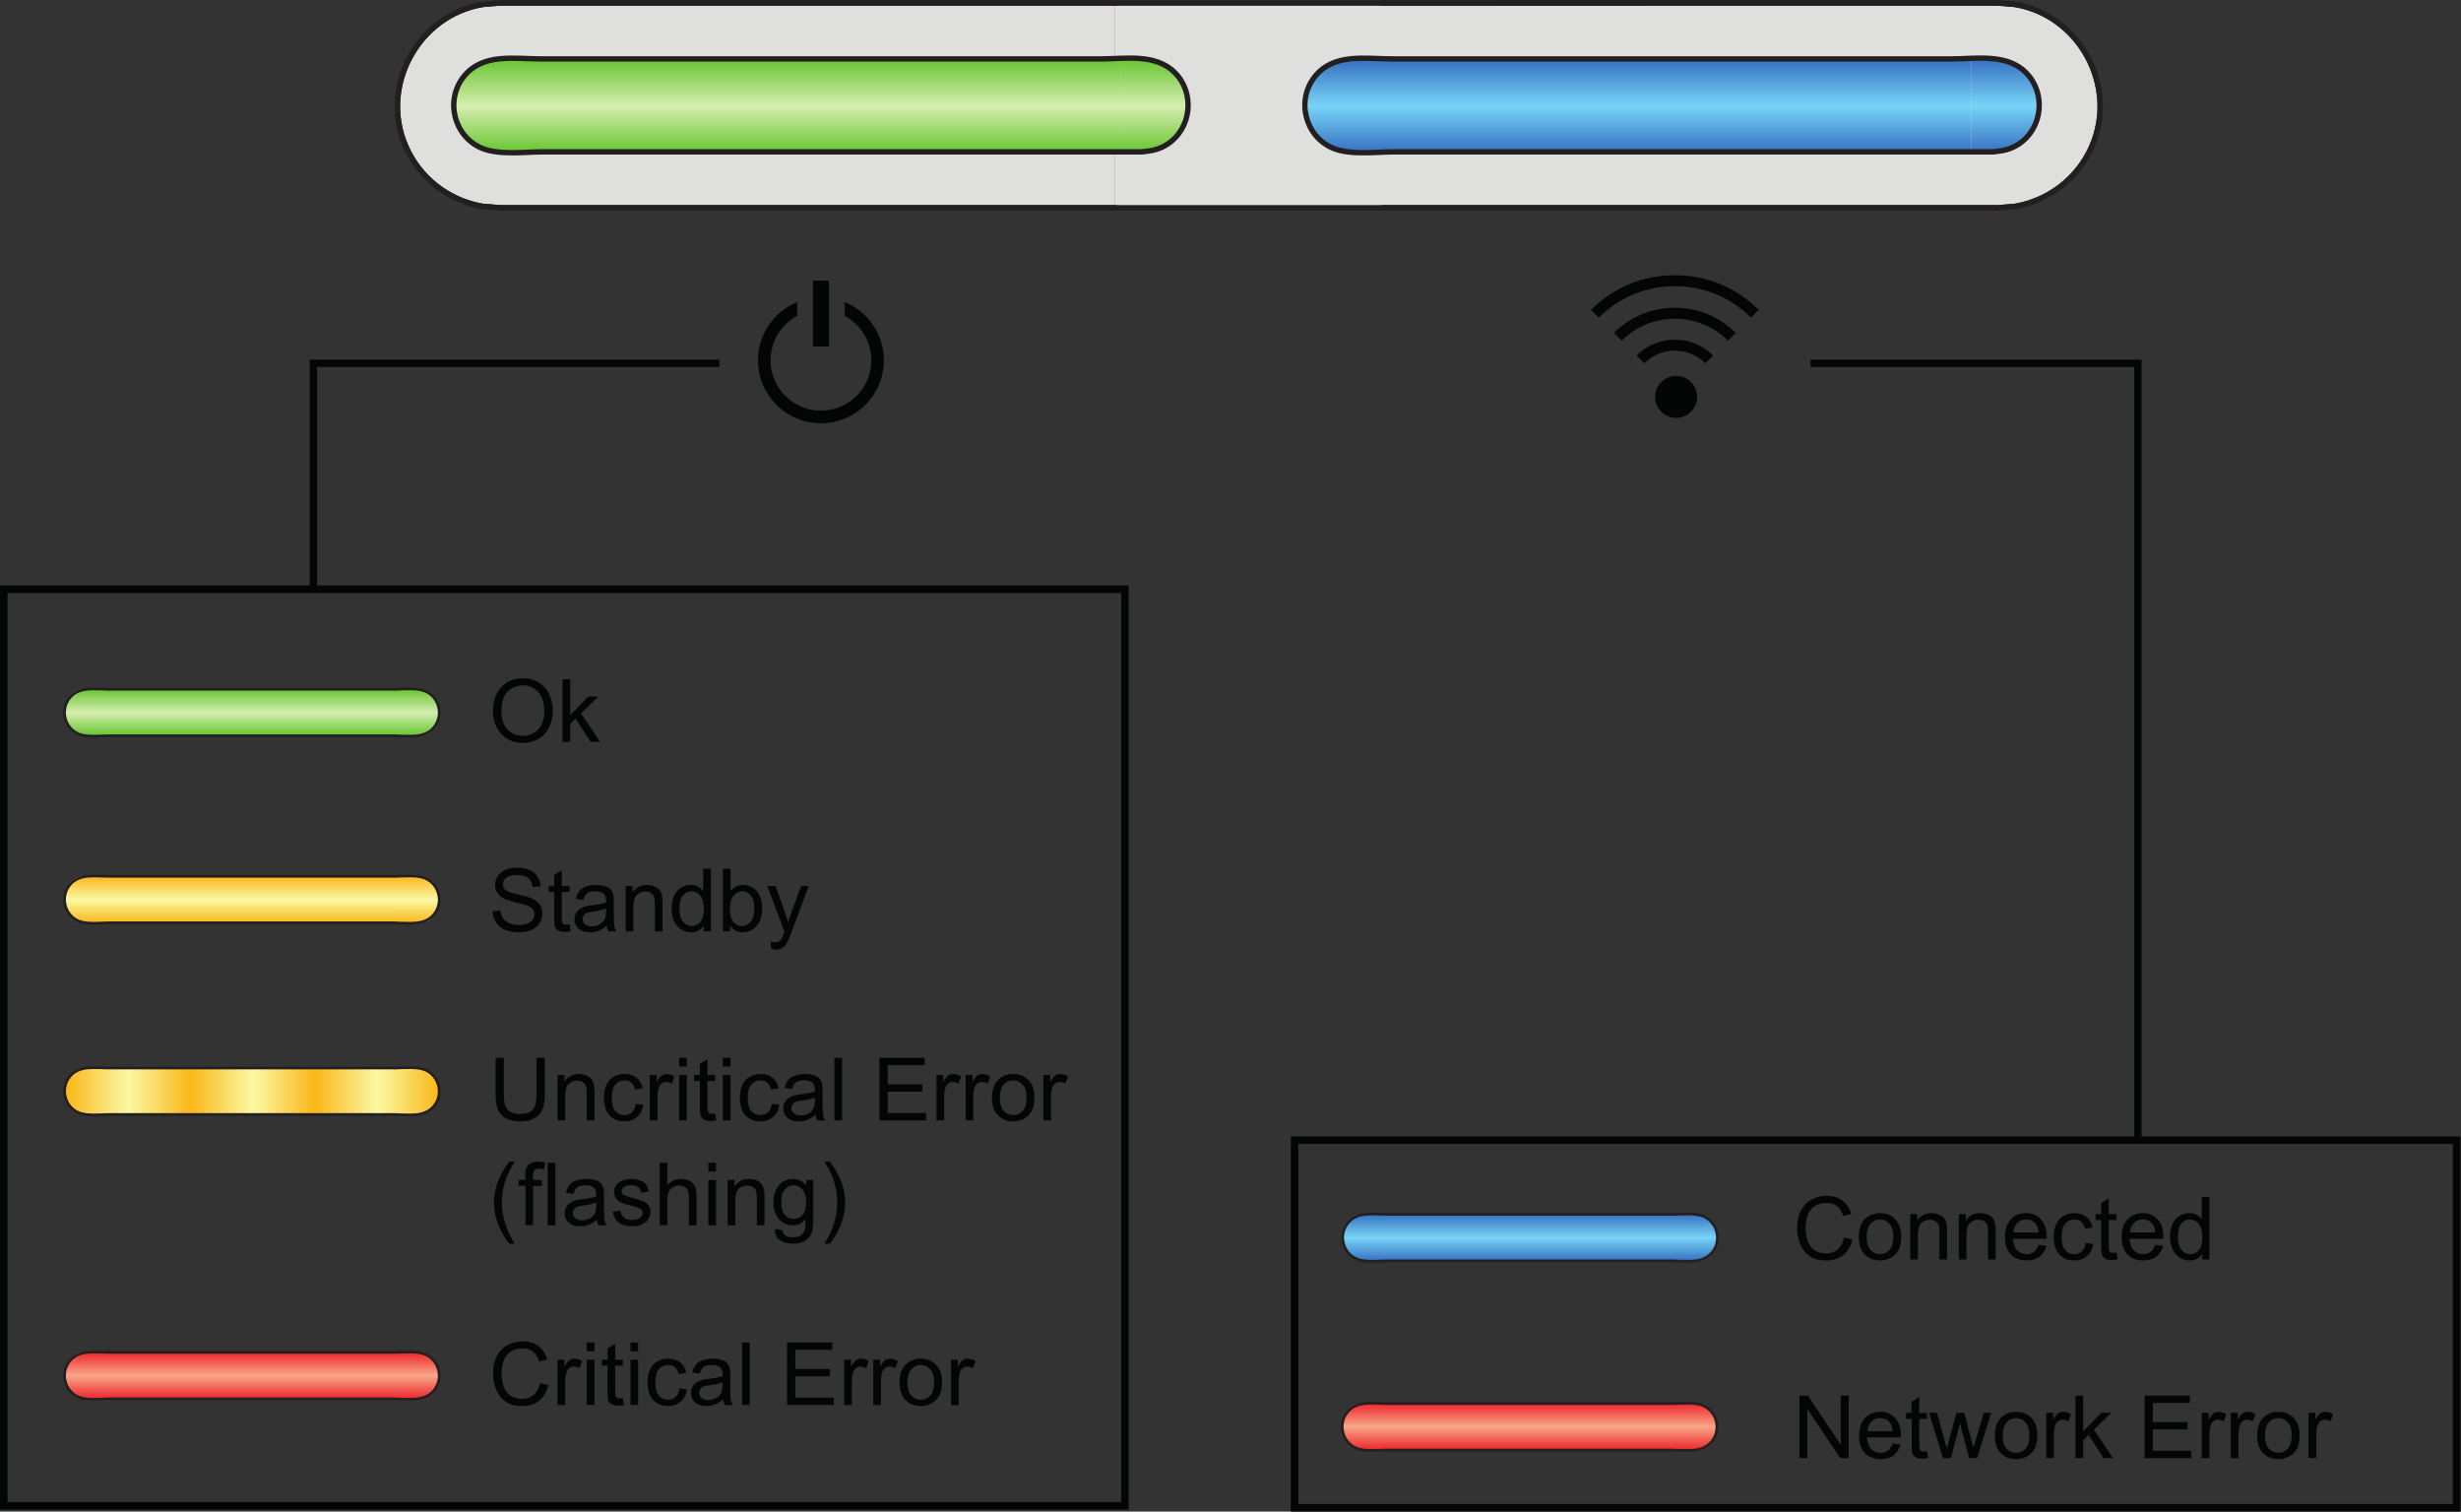<?xml version="1.0" encoding="UTF-8" standalone="no"?>
<!-- Created with Inkscape (http://www.inkscape.org/) -->

<svg
   version="1.1"
   id="svg2"
   width="250.547"
   height="153.893"
   viewBox="0 0 250.547 153.893"
   sodipodi:docname="secured..eps"
   xmlns:inkscape="http://www.inkscape.org/namespaces/inkscape"
   xmlns:sodipodi="http://sodipodi.sourceforge.net/DTD/sodipodi-0.dtd"
   xmlns="http://www.w3.org/2000/svg"
   xmlns:svg="http://www.w3.org/2000/svg">
  <rect x="0" y="0" width="250.547" height="153.893" fill="#333333" stroke="none"/>
  <defs
     id="defs6">
    <linearGradient
       x1="0"
       y1="0"
       x2="1"
       y2="0"
       gradientUnits="userSpaceOnUse"
       gradientTransform="matrix(285.207,0,0,-285.207,50.241,321.012)"
       spreadMethod="pad"
       id="linearGradient80">
      <stop
         style="stop-opacity:1;stop-color:#fab718"
         offset="0"
         id="stop66" />
      <stop
         style="stop-opacity:1;stop-color:#faf9a4"
         offset="0.167"
         id="stop68" />
      <stop
         style="stop-opacity:1;stop-color:#fab718"
         offset="0.334"
         id="stop70" />
      <stop
         style="stop-opacity:1;stop-color:#faf9a4"
         offset="0.501"
         id="stop72" />
      <stop
         style="stop-opacity:1;stop-color:#fab718"
         offset="0.668"
         id="stop74" />
      <stop
         style="stop-opacity:1;stop-color:#faf9a4"
         offset="0.835"
         id="stop76" />
      <stop
         style="stop-opacity:1;stop-color:#fab718"
         offset="1"
         id="stop78" />
    </linearGradient>
    <linearGradient
       x1="0"
       y1="0"
       x2="1"
       y2="0"
       gradientUnits="userSpaceOnUse"
       gradientTransform="matrix(0,-71.59,-71.59,0,602.199,1109.33)"
       spreadMethod="pad"
       id="linearGradient90">
      <stop
         style="stop-opacity:1;stop-color:#67c530"
         offset="0"
         id="stop84" />
      <stop
         style="stop-opacity:1;stop-color:#d5eeaf"
         offset="0.5"
         id="stop86" />
      <stop
         style="stop-opacity:1;stop-color:#67c530"
         offset="1"
         id="stop88" />
    </linearGradient>
    <linearGradient
       x1="0"
       y1="0"
       x2="1"
       y2="0"
       gradientUnits="userSpaceOnUse"
       gradientTransform="matrix(0,71.722,71.722,0,881.077,1037.74)"
       spreadMethod="pad"
       id="linearGradient100">
      <stop
         style="stop-opacity:1;stop-color:#67c530"
         offset="0"
         id="stop94" />
      <stop
         style="stop-opacity:1;stop-color:#d5eeaf"
         offset="0.5"
         id="stop96" />
      <stop
         style="stop-opacity:1;stop-color:#67c530"
         offset="1"
         id="stop98" />
    </linearGradient>
    <linearGradient
       x1="0"
       y1="0"
       x2="1"
       y2="0"
       gradientUnits="userSpaceOnUse"
       gradientTransform="matrix(0,-71.59,-71.59,0,1252.24,1109.33)"
       spreadMethod="pad"
       id="linearGradient112">
      <stop
         style="stop-opacity:1;stop-color:#3570c1"
         offset="0"
         id="stop106" />
      <stop
         style="stop-opacity:1;stop-color:#78d4f7"
         offset="0.5"
         id="stop108" />
      <stop
         style="stop-opacity:1;stop-color:#3570c1"
         offset="1"
         id="stop110" />
    </linearGradient>
    <linearGradient
       x1="0"
       y1="0"
       x2="1"
       y2="0"
       gradientUnits="userSpaceOnUse"
       gradientTransform="matrix(0,71.722,71.722,0,1531.12,1037.74)"
       spreadMethod="pad"
       id="linearGradient122">
      <stop
         style="stop-opacity:1;stop-color:#3570c1"
         offset="0"
         id="stop116" />
      <stop
         style="stop-opacity:1;stop-color:#78d4f7"
         offset="0.5"
         id="stop118" />
      <stop
         style="stop-opacity:1;stop-color:#3570c1"
         offset="1"
         id="stop120" />
    </linearGradient>
    <linearGradient
       x1="0"
       y1="0"
       x2="1"
       y2="0"
       gradientUnits="userSpaceOnUse"
       gradientTransform="matrix(0,-35.795,-35.795,0,176.41,628.193)"
       spreadMethod="pad"
       id="linearGradient134">
      <stop
         style="stop-opacity:1;stop-color:#67c530"
         offset="0"
         id="stop128" />
      <stop
         style="stop-opacity:1;stop-color:#d5eeaf"
         offset="0.5"
         id="stop130" />
      <stop
         style="stop-opacity:1;stop-color:#67c530"
         offset="1"
         id="stop132" />
    </linearGradient>
    <linearGradient
       x1="0"
       y1="0"
       x2="1"
       y2="0"
       gradientUnits="userSpaceOnUse"
       gradientTransform="matrix(0,35.795,35.795,0,318.474,592.398)"
       spreadMethod="pad"
       id="linearGradient146">
      <stop
         style="stop-opacity:1;stop-color:#67c530"
         offset="0"
         id="stop140" />
      <stop
         style="stop-opacity:1;stop-color:#d5eeaf"
         offset="0.5"
         id="stop142" />
      <stop
         style="stop-opacity:1;stop-color:#67c530"
         offset="1"
         id="stop144" />
    </linearGradient>
    <linearGradient
       x1="0"
       y1="0"
       x2="1"
       y2="0"
       gradientUnits="userSpaceOnUse"
       gradientTransform="matrix(0,-35.795,-35.795,0,176.41,485.312)"
       spreadMethod="pad"
       id="linearGradient158">
      <stop
         style="stop-opacity:1;stop-color:#fab718"
         offset="0"
         id="stop152" />
      <stop
         style="stop-opacity:1;stop-color:#faf9a4"
         offset="0.501"
         id="stop154" />
      <stop
         style="stop-opacity:1;stop-color:#fab718"
         offset="1"
         id="stop156" />
    </linearGradient>
    <linearGradient
       x1="0"
       y1="0"
       x2="1"
       y2="0"
       gradientUnits="userSpaceOnUse"
       gradientTransform="matrix(0,35.795,35.795,0,318.474,449.517)"
       spreadMethod="pad"
       id="linearGradient170">
      <stop
         style="stop-opacity:1;stop-color:#fab718"
         offset="0"
         id="stop164" />
      <stop
         style="stop-opacity:1;stop-color:#faf9a4"
         offset="0.501"
         id="stop166" />
      <stop
         style="stop-opacity:1;stop-color:#fab718"
         offset="1"
         id="stop168" />
    </linearGradient>
    <linearGradient
       x1="0"
       y1="0"
       x2="1"
       y2="0"
       gradientUnits="userSpaceOnUse"
       gradientTransform="matrix(0,-35.795,-35.795,0,176.41,121.73)"
       spreadMethod="pad"
       id="linearGradient186">
      <stop
         style="stop-opacity:1;stop-color:#ee252c"
         offset="0"
         id="stop180" />
      <stop
         style="stop-opacity:1;stop-color:#f8a687"
         offset="0.5"
         id="stop182" />
      <stop
         style="stop-opacity:1;stop-color:#ee252c"
         offset="1"
         id="stop184" />
    </linearGradient>
    <linearGradient
       x1="0"
       y1="0"
       x2="1"
       y2="0"
       gradientUnits="userSpaceOnUse"
       gradientTransform="matrix(0,35.795,35.795,0,318.474,85.93)"
       spreadMethod="pad"
       id="linearGradient198">
      <stop
         style="stop-opacity:1;stop-color:#ee252c"
         offset="0"
         id="stop192" />
      <stop
         style="stop-opacity:1;stop-color:#f8a687"
         offset="0.5"
         id="stop194" />
      <stop
         style="stop-opacity:1;stop-color:#ee252c"
         offset="1"
         id="stop196" />
    </linearGradient>
    <linearGradient
       x1="0"
       y1="0"
       x2="1"
       y2="0"
       gradientUnits="userSpaceOnUse"
       gradientTransform="matrix(0,-35.795,-35.795,0,1152.59,227.148)"
       spreadMethod="pad"
       id="linearGradient210">
      <stop
         style="stop-opacity:1;stop-color:#3570c1"
         offset="0"
         id="stop204" />
      <stop
         style="stop-opacity:1;stop-color:#78d4f7"
         offset="0.5"
         id="stop206" />
      <stop
         style="stop-opacity:1;stop-color:#3570c1"
         offset="1"
         id="stop208" />
    </linearGradient>
    <linearGradient
       x1="0"
       y1="0"
       x2="1"
       y2="0"
       gradientUnits="userSpaceOnUse"
       gradientTransform="matrix(0,35.795,35.795,0,1294.66,191.353)"
       spreadMethod="pad"
       id="linearGradient222">
      <stop
         style="stop-opacity:1;stop-color:#3570c1"
         offset="0"
         id="stop216" />
      <stop
         style="stop-opacity:1;stop-color:#78d4f7"
         offset="0.5"
         id="stop218" />
      <stop
         style="stop-opacity:1;stop-color:#3570c1"
         offset="1"
         id="stop220" />
    </linearGradient>
    <linearGradient
       x1="0"
       y1="0"
       x2="1"
       y2="0"
       gradientUnits="userSpaceOnUse"
       gradientTransform="matrix(0,-35.795,-35.795,0,1152.22,82.65)"
       spreadMethod="pad"
       id="linearGradient234">
      <stop
         style="stop-opacity:1;stop-color:#ee252c"
         offset="0"
         id="stop228" />
      <stop
         style="stop-opacity:1;stop-color:#f8a687"
         offset="0.5"
         id="stop230" />
      <stop
         style="stop-opacity:1;stop-color:#ee252c"
         offset="1"
         id="stop232" />
    </linearGradient>
    <linearGradient
       x1="0"
       y1="0"
       x2="1"
       y2="0"
       gradientUnits="userSpaceOnUse"
       gradientTransform="matrix(0,35.795,35.795,0,1294.29,46.86)"
       spreadMethod="pad"
       id="linearGradient246">
      <stop
         style="stop-opacity:1;stop-color:#ee252c"
         offset="0"
         id="stop240" />
      <stop
         style="stop-opacity:1;stop-color:#f8a687"
         offset="0.5"
         id="stop242" />
      <stop
         style="stop-opacity:1;stop-color:#ee252c"
         offset="1"
         id="stop244" />
    </linearGradient>
  </defs>
  <sodipodi:namedview
     id="namedview4"
     pagecolor="#505050"
     bordercolor="#eeeeee"
     borderopacity="1"
     inkscape:showpageshadow="0"
     inkscape:pageopacity="0"
     inkscape:pagecheckerboard="0"
     inkscape:deskcolor="#505050" />
  <g
     id="g8"
     inkscape:groupmode="layer"
     inkscape:label="ink_ext_XXXXXX"
     transform="matrix(1.333,0,0,-1.333,0,153.893)">
    <g
       id="g10"
       transform="scale(0.1)">
      <g
         id="g12"
         transform="scale(10)">
        <g
           aria-label="Ok
Standby
Uncritical Error 
(flashing)
Critical Error"
           transform="matrix(1,0,0,-1,37.325,58.785)"
           id="text24"
           style="font-size:6.677px;font-family:Arial;-inkscape-font-specification:ArialMT;fill:#040606">
          <path
             d="m 0.323,-2.328 q 0,-1.19 0.639,-1.862 0.639,-0.675 1.65,-0.675 0.662,0 1.193,0.316 0.531,0.316 0.809,0.884 0.28,0.564 0.28,1.281 0,0.727 -0.293,1.301 -0.293,0.574 -0.831,0.871 -0.538,0.293 -1.161,0.293 -0.675,0 -1.206,-0.326 Q 0.871,-0.571 0.597,-1.135 0.323,-1.699 0.323,-2.328 Z m 0.652,0.01 q 0,0.864 0.463,1.363 0.466,0.496 1.167,0.496 0.714,0 1.174,-0.502 0.463,-0.502 0.463,-1.425 0,-0.584 -0.199,-1.017 -0.196,-0.437 -0.577,-0.675 -0.378,-0.241 -0.851,-0.241 -0.672,0 -1.157,0.463 -0.483,0.46 -0.483,1.539 z"
             id="path252" />
          <path
             d="m 5.637,0 v -4.78 h 0.587 v 2.726 L 7.613,-3.463 H 8.373 L 7.049,-2.178 8.506,0 H 7.783 L 6.638,-1.77 6.224,-1.373 V 0 Z"
             id="path254" />
          <path
             d="m 0.299,12.932 0.597,-0.052 q 0.042,0.359 0.196,0.59 0.157,0.228 0.483,0.372 0.326,0.14 0.734,0.14 0.362,0 0.639,-0.108 0.277,-0.108 0.411,-0.293 0.137,-0.189 0.137,-0.411 0,-0.225 -0.13,-0.391 Q 3.234,12.609 2.934,12.495 2.741,12.42 2.083,12.263 1.424,12.103 1.16,11.963 0.818,11.784 0.648,11.52 0.482,11.252 0.482,10.923 q 0,-0.362 0.205,-0.675 Q 0.893,9.932 1.287,9.769 1.682,9.606 2.164,9.606 q 0.531,0 0.936,0.173 0.408,0.17 0.626,0.502 0.218,0.333 0.235,0.753 l -0.606,0.046 q -0.049,-0.453 -0.333,-0.685 -0.28,-0.231 -0.831,-0.231 -0.574,0 -0.838,0.212 -0.261,0.209 -0.261,0.505 0,0.258 0.186,0.424 0.183,0.166 0.952,0.342 0.773,0.173 1.06,0.303 0.417,0.192 0.616,0.489 0.199,0.293 0.199,0.678 0,0.381 -0.218,0.721 -0.218,0.336 -0.629,0.525 -0.408,0.186 -0.919,0.186 -0.649,0 -1.089,-0.189 Q 0.811,14.17 0.56,13.792 0.312,13.411 0.299,12.932 Z"
             id="path256" />
          <path
             d="m 6.175,13.942 0.085,0.518 q -0.248,0.052 -0.443,0.052 -0.32,0 -0.496,-0.101 Q 5.144,14.311 5.073,14.148 5.001,13.981 5.001,13.453 V 11.461 H 4.57 V 11.005 H 5.001 V 10.147 L 5.584,9.795 v 1.21 h 0.59 v 0.456 H 5.584 v 2.025 q 0,0.251 0.029,0.323 0.033,0.072 0.101,0.114 0.072,0.042 0.202,0.042 0.098,0 0.258,-0.023 z"
             id="path258" />
          <path
             d="m 9.008,14.04 q -0.326,0.277 -0.629,0.391 -0.3,0.114 -0.646,0.114 -0.571,0 -0.877,-0.277 -0.306,-0.28 -0.306,-0.714 0,-0.254 0.114,-0.463 0.117,-0.212 0.303,-0.339 0.189,-0.127 0.424,-0.192 0.173,-0.046 0.522,-0.088 0.711,-0.085 1.047,-0.202 0.003,-0.121 0.003,-0.153 0,-0.359 -0.166,-0.505 -0.225,-0.199 -0.668,-0.199 -0.414,0 -0.613,0.147 -0.196,0.143 -0.29,0.512 l -0.574,-0.078 q 0.078,-0.368 0.258,-0.593 0.179,-0.228 0.518,-0.349 0.339,-0.124 0.786,-0.124 0.443,0 0.721,0.104 0.277,0.104 0.408,0.264 0.13,0.157 0.183,0.398 0.029,0.15 0.029,0.541 v 0.783 q 0,0.818 0.036,1.037 0.039,0.215 0.15,0.414 H 9.125 Q 9.034,14.285 9.008,14.04 Z m -0.049,-1.311 q -0.32,0.13 -0.959,0.222 -0.362,0.052 -0.512,0.117 -0.15,0.065 -0.231,0.192 -0.082,0.124 -0.082,0.277 0,0.235 0.176,0.391 0.179,0.157 0.522,0.157 0.339,0 0.603,-0.147 0.264,-0.15 0.388,-0.408 0.095,-0.199 0.095,-0.587 z"
             id="path260" />
          <path
             d="m 10.462,14.467 v -3.463 h 0.528 v 0.492 q 0.381,-0.571 1.102,-0.571 0.313,0 0.574,0.114 0.264,0.111 0.395,0.293 0.13,0.183 0.183,0.434 0.033,0.163 0.033,0.571 V 14.467 h -0.587 v -2.106 q 0,-0.359 -0.068,-0.535 -0.068,-0.179 -0.245,-0.284 -0.173,-0.108 -0.408,-0.108 -0.375,0 -0.649,0.238 -0.271,0.238 -0.271,0.903 V 14.467 Z"
             id="path262" />
          <path
             d="m 16.422,14.467 v -0.437 q -0.329,0.515 -0.968,0.515 -0.414,0 -0.763,-0.228 -0.346,-0.228 -0.538,-0.636 -0.189,-0.411 -0.189,-0.942 0,-0.518 0.173,-0.939 0.173,-0.424 0.518,-0.649 0.346,-0.225 0.773,-0.225 0.313,0 0.558,0.134 0.245,0.13 0.398,0.342 V 9.687 h 0.584 V 14.467 Z m -1.855,-1.728 q 0,0.665 0.28,0.994 0.28,0.329 0.662,0.329 0.385,0 0.652,-0.313 0.271,-0.316 0.271,-0.962 0,-0.711 -0.274,-1.043 -0.274,-0.333 -0.675,-0.333 -0.391,0 -0.655,0.32 -0.261,0.32 -0.261,1.007 z"
             id="path264" />
          <path
             d="m 18.431,14.467 h -0.544 V 9.687 h 0.587 v 1.705 q 0.372,-0.466 0.949,-0.466 0.32,0 0.603,0.13 0.287,0.127 0.47,0.362 0.186,0.231 0.29,0.561 0.104,0.329 0.104,0.704 0,0.89 -0.44,1.376 -0.44,0.486 -1.056,0.486 -0.613,0 -0.962,-0.512 z m -0.006,-1.757 q 0,0.623 0.17,0.9 0.277,0.453 0.75,0.453 0.385,0 0.665,-0.333 0.28,-0.336 0.28,-0.998 0,-0.678 -0.271,-1.001 -0.267,-0.323 -0.649,-0.323 -0.385,0 -0.665,0.336 -0.28,0.333 -0.28,0.965 z"
             id="path266" />
          <path
             d="m 21.578,15.801 -0.065,-0.551 q 0.192,0.052 0.336,0.052 0.196,0 0.313,-0.065 0.117,-0.065 0.192,-0.183 0.055,-0.088 0.179,-0.437 0.016,-0.049 0.052,-0.143 l -1.314,-3.469 h 0.633 l 0.721,2.005 q 0.14,0.381 0.251,0.802 0.101,-0.404 0.241,-0.789 l 0.74,-2.018 h 0.587 l -1.317,3.521 q -0.212,0.571 -0.329,0.786 -0.157,0.29 -0.359,0.424 -0.202,0.137 -0.483,0.137 -0.17,0 -0.378,-0.072 z"
             id="path268" />
          <path
             d="m 3.651,24.127 h 0.633 v 2.762 q 0,0.721 -0.163,1.144 -0.163,0.424 -0.59,0.691 -0.424,0.264 -1.115,0.264 -0.672,0 -1.099,-0.231 Q 0.889,28.525 0.707,28.088 0.524,27.648 0.524,26.888 V 24.127 H 1.157 v 2.758 q 0,0.623 0.114,0.919 0.117,0.293 0.398,0.453 0.284,0.16 0.691,0.16 0.698,0 0.994,-0.316 0.297,-0.316 0.297,-1.216 z"
             id="path270" />
          <path
             d="m 5.261,28.907 v -3.463 h 0.528 v 0.492 q 0.381,-0.571 1.102,-0.571 0.313,0 0.574,0.114 0.264,0.111 0.395,0.293 0.13,0.183 0.183,0.434 0.033,0.163 0.033,0.571 V 28.907 H 7.487 v -2.106 q 0,-0.359 -0.068,-0.535 -0.068,-0.179 -0.245,-0.284 -0.173,-0.108 -0.408,-0.108 -0.375,0 -0.649,0.238 -0.271,0.238 -0.271,0.903 V 28.907 Z"
             id="path272" />
          <path
             d="m 11.233,27.638 0.577,0.075 q -0.095,0.597 -0.486,0.936 -0.388,0.336 -0.955,0.336 -0.711,0 -1.144,-0.463 -0.43,-0.466 -0.43,-1.334 0,-0.561 0.186,-0.981 0.186,-0.421 0.564,-0.629 0.381,-0.212 0.828,-0.212 0.564,0 0.923,0.287 0.359,0.284 0.46,0.809 l -0.571,0.088 q -0.082,-0.349 -0.29,-0.525 -0.205,-0.176 -0.499,-0.176 -0.443,0 -0.721,0.32 -0.277,0.316 -0.277,1.004 0,0.698 0.267,1.014 0.267,0.316 0.698,0.316 0.346,0 0.577,-0.212 0.231,-0.212 0.293,-0.652 z"
             id="path274" />
          <path
             d="m 12.305,28.907 v -3.463 h 0.528 v 0.525 q 0.202,-0.368 0.372,-0.486 0.173,-0.117 0.378,-0.117 0.297,0 0.603,0.189 l -0.202,0.544 q -0.215,-0.127 -0.43,-0.127 -0.192,0 -0.346,0.117 -0.153,0.114 -0.218,0.32 -0.098,0.313 -0.098,0.685 V 28.907 Z"
             id="path276" />
          <path
             d="m 14.539,24.802 v -0.675 h 0.587 v 0.675 z m 0,4.105 v -3.463 h 0.587 V 28.907 Z"
             id="path278" />
          <path
             d="m 17.299,28.382 0.085,0.518 q -0.248,0.052 -0.443,0.052 -0.32,0 -0.496,-0.101 -0.176,-0.101 -0.248,-0.264 -0.072,-0.166 -0.072,-0.694 V 25.901 H 15.695 v -0.456 h 0.43 v -0.858 l 0.584,-0.352 v 1.21 h 0.59 v 0.456 h -0.59 v 2.025 q 0,0.251 0.029,0.323 0.033,0.072 0.101,0.114 0.072,0.042 0.202,0.042 0.098,0 0.258,-0.023 z"
             id="path280" />
          <path
             d="m 17.88,24.802 v -0.675 h 0.587 v 0.675 z m 0,4.105 v -3.463 h 0.587 V 28.907 Z"
             id="path282" />
          <path
             d="m 21.618,27.638 0.577,0.075 q -0.095,0.597 -0.486,0.936 -0.388,0.336 -0.955,0.336 -0.711,0 -1.144,-0.463 -0.43,-0.466 -0.43,-1.334 0,-0.561 0.186,-0.981 0.186,-0.421 0.564,-0.629 0.381,-0.212 0.828,-0.212 0.564,0 0.923,0.287 0.359,0.284 0.46,0.809 l -0.571,0.088 q -0.082,-0.349 -0.29,-0.525 -0.205,-0.176 -0.499,-0.176 -0.443,0 -0.721,0.32 -0.277,0.316 -0.277,1.004 0,0.698 0.267,1.014 0.267,0.316 0.698,0.316 0.346,0 0.577,-0.212 0.231,-0.212 0.293,-0.652 z"
             id="path284" />
          <path
             d="m 24.957,28.48 q -0.326,0.277 -0.629,0.391 -0.3,0.114 -0.646,0.114 -0.571,0 -0.877,-0.277 -0.306,-0.28 -0.306,-0.714 0,-0.254 0.114,-0.463 0.117,-0.212 0.303,-0.339 0.189,-0.127 0.424,-0.192 0.173,-0.046 0.522,-0.088 0.711,-0.085 1.047,-0.202 0.003,-0.121 0.003,-0.153 0,-0.359 -0.166,-0.505 -0.225,-0.199 -0.668,-0.199 -0.414,0 -0.613,0.147 -0.196,0.143 -0.29,0.512 l -0.574,-0.078 q 0.078,-0.368 0.258,-0.593 0.179,-0.228 0.518,-0.349 0.339,-0.124 0.786,-0.124 0.443,0 0.721,0.104 0.277,0.104 0.408,0.264 0.13,0.157 0.183,0.398 0.029,0.15 0.029,0.541 v 0.783 q 0,0.818 0.036,1.037 0.039,0.215 0.15,0.414 h -0.613 q -0.091,-0.183 -0.117,-0.427 z m -0.049,-1.311 q -0.32,0.13 -0.959,0.222 -0.362,0.052 -0.512,0.117 -0.15,0.065 -0.231,0.192 -0.082,0.124 -0.082,0.277 0,0.235 0.176,0.391 0.179,0.157 0.522,0.157 0.339,0 0.603,-0.147 0.264,-0.15 0.388,-0.408 0.095,-0.199 0.095,-0.587 z"
             id="path286" />
          <path
             d="m 26.397,28.907 v -4.78 h 0.587 V 28.907 Z"
             id="path288" />
          <path
             d="m 29.839,28.907 v -4.78 h 3.456 v 0.564 h -2.824 v 1.464 h 2.644 v 0.561 h -2.644 v 1.627 h 2.934 V 28.907 Z"
             id="path290" />
          <path
             d="m 34.198,28.907 v -3.463 h 0.528 v 0.525 q 0.202,-0.368 0.372,-0.486 0.173,-0.117 0.378,-0.117 0.297,0 0.603,0.189 l -0.202,0.544 q -0.215,-0.127 -0.43,-0.127 -0.192,0 -0.346,0.117 -0.153,0.114 -0.218,0.32 -0.098,0.313 -0.098,0.685 V 28.907 Z"
             id="path292" />
          <path
             d="m 36.422,28.907 v -3.463 h 0.528 v 0.525 q 0.202,-0.368 0.372,-0.486 0.173,-0.117 0.378,-0.117 0.297,0 0.603,0.189 l -0.202,0.544 q -0.215,-0.127 -0.43,-0.127 -0.192,0 -0.346,0.117 -0.153,0.114 -0.218,0.32 -0.098,0.313 -0.098,0.685 V 28.907 Z"
             id="path294" />
          <path
             d="m 38.434,27.175 q 0,-0.962 0.535,-1.425 0.447,-0.385 1.089,-0.385 0.714,0 1.167,0.47 0.453,0.466 0.453,1.291 0,0.668 -0.202,1.053 -0.199,0.381 -0.584,0.593 -0.381,0.212 -0.835,0.212 -0.727,0 -1.177,-0.466 -0.447,-0.466 -0.447,-1.343 z m 0.603,0 q 0,0.665 0.29,0.998 0.29,0.329 0.73,0.329 0.437,0 0.727,-0.333 0.29,-0.333 0.29,-1.014 0,-0.642 -0.293,-0.972 -0.29,-0.333 -0.724,-0.333 -0.44,0 -0.73,0.329 -0.29,0.329 -0.29,0.994 z"
             id="path296" />
          <path
             d="m 42.358,28.907 v -3.463 h 0.528 v 0.525 q 0.202,-0.368 0.372,-0.486 0.173,-0.117 0.378,-0.117 0.297,0 0.603,0.189 l -0.202,0.544 q -0.215,-0.127 -0.43,-0.127 -0.192,0 -0.346,0.117 -0.153,0.114 -0.218,0.32 -0.098,0.313 -0.098,0.685 V 28.907 Z"
             id="path298" />
          <path
             d="M 1.561,38.325 Q 1.075,37.712 0.739,36.891 0.404,36.069 0.404,35.189 q 0,-0.776 0.251,-1.487 0.293,-0.825 0.906,-1.643 h 0.421 q -0.395,0.678 -0.522,0.968 -0.199,0.45 -0.313,0.939 -0.14,0.61 -0.14,1.226 0,1.568 0.975,3.133 z"
             id="path300" />
          <path
             d="M 2.803,36.92 V 33.914 H 2.285 v -0.456 h 0.518 v -0.368 q 0,-0.349 0.062,-0.518 0.085,-0.228 0.297,-0.368 0.215,-0.143 0.6,-0.143 0.248,0 0.548,0.059 l -0.088,0.512 q -0.183,-0.033 -0.346,-0.033 -0.267,0 -0.378,0.114 -0.111,0.114 -0.111,0.427 v 0.32 h 0.675 v 0.456 h -0.675 v 3.006 z"
             id="path302" />
          <path
             d="m 4.505,36.92 v -4.78 h 0.587 v 4.78 z"
             id="path304" />
          <path
             d="m 8.261,36.493 q -0.326,0.277 -0.629,0.391 -0.3,0.114 -0.646,0.114 -0.571,0 -0.877,-0.277 -0.306,-0.28 -0.306,-0.714 0,-0.254 0.114,-0.463 0.117,-0.212 0.303,-0.339 0.189,-0.127 0.424,-0.192 0.173,-0.046 0.522,-0.088 0.711,-0.085 1.047,-0.202 0.003,-0.121 0.003,-0.153 0,-0.359 -0.166,-0.505 -0.225,-0.199 -0.668,-0.199 -0.414,0 -0.613,0.147 -0.196,0.143 -0.29,0.512 L 5.904,34.445 q 0.078,-0.368 0.258,-0.593 0.179,-0.228 0.518,-0.349 0.339,-0.124 0.786,-0.124 0.443,0 0.721,0.104 0.277,0.104 0.408,0.264 0.13,0.157 0.183,0.398 0.029,0.15 0.029,0.541 v 0.783 q 0,0.818 0.036,1.037 0.039,0.215 0.15,0.414 h -0.613 Q 8.287,36.737 8.261,36.493 Z m -0.049,-1.311 q -0.32,0.13 -0.959,0.222 -0.362,0.052 -0.512,0.117 -0.15,0.065 -0.231,0.192 -0.082,0.124 -0.082,0.277 0,0.235 0.176,0.391 0.179,0.157 0.522,0.157 0.339,0 0.603,-0.147 0.264,-0.15 0.388,-0.408 0.095,-0.199 0.095,-0.587 z"
             id="path306" />
          <path
             d="m 9.48,35.886 0.58,-0.091 q 0.049,0.349 0.271,0.535 0.225,0.186 0.626,0.186 0.404,0 0.6,-0.163 0.196,-0.166 0.196,-0.388 0,-0.199 -0.173,-0.313 -0.121,-0.078 -0.6,-0.199 Q 10.335,35.29 10.084,35.172 9.836,35.052 9.705,34.843 9.578,34.631 9.578,34.377 q 0,-0.231 0.104,-0.427 0.108,-0.199 0.29,-0.329 0.137,-0.101 0.372,-0.17 0.238,-0.072 0.509,-0.072 0.408,0 0.714,0.117 0.31,0.117 0.456,0.32 0.147,0.199 0.202,0.535 l -0.574,0.078 q -0.039,-0.267 -0.228,-0.417 -0.186,-0.15 -0.528,-0.15 -0.404,0 -0.577,0.134 -0.173,0.134 -0.173,0.313 0,0.114 0.072,0.205 0.072,0.095 0.225,0.157 0.088,0.033 0.518,0.15 0.623,0.166 0.867,0.274 0.248,0.104 0.388,0.306 0.14,0.202 0.14,0.502 0,0.293 -0.173,0.554 -0.17,0.258 -0.492,0.401 -0.323,0.14 -0.73,0.14 -0.675,0 -1.03,-0.28 -0.352,-0.28 -0.45,-0.831 z"
             id="path308" />
          <path
             d="m 13.054,36.92 v -4.78 h 0.587 v 1.715 q 0.411,-0.476 1.037,-0.476 0.385,0 0.668,0.153 0.284,0.15 0.404,0.417 0.124,0.267 0.124,0.776 v 2.194 h -0.587 v -2.194 q 0,-0.44 -0.192,-0.639 -0.189,-0.202 -0.538,-0.202 -0.261,0 -0.492,0.137 -0.228,0.134 -0.326,0.365 -0.098,0.231 -0.098,0.639 v 1.894 z"
             id="path310" />
          <path
             d="m 16.771,32.815 v -0.675 h 0.587 v 0.675 z m 0,4.105 v -3.463 h 0.587 v 3.463 z"
             id="path312" />
          <path
             d="m 18.251,36.92 v -3.463 h 0.528 v 0.492 q 0.381,-0.571 1.102,-0.571 0.313,0 0.574,0.114 0.264,0.111 0.395,0.293 0.13,0.183 0.183,0.434 0.033,0.163 0.033,0.571 v 2.129 H 20.478 V 34.814 q 0,-0.359 -0.068,-0.535 -0.068,-0.179 -0.245,-0.284 -0.173,-0.108 -0.408,-0.108 -0.375,0 -0.649,0.238 -0.271,0.238 -0.271,0.903 v 1.891 z"
             id="path314" />
          <path
             d="m 21.857,37.207 0.571,0.085 q 0.036,0.264 0.199,0.385 0.218,0.163 0.597,0.163 0.408,0 0.629,-0.163 0.222,-0.163 0.3,-0.456 0.046,-0.179 0.042,-0.753 -0.385,0.453 -0.959,0.453 -0.714,0 -1.105,-0.515 -0.391,-0.515 -0.391,-1.236 0,-0.496 0.179,-0.913 0.179,-0.421 0.518,-0.649 0.342,-0.228 0.802,-0.228 0.613,0 1.011,0.496 v -0.417 h 0.541 v 2.993 q 0,0.809 -0.166,1.144 -0.163,0.339 -0.522,0.535 -0.355,0.196 -0.877,0.196 -0.619,0 -1.001,-0.28 -0.381,-0.277 -0.368,-0.838 z m 0.486,-2.08 q 0,0.681 0.271,0.994 0.271,0.313 0.678,0.313 0.404,0 0.678,-0.31 0.274,-0.313 0.274,-0.978 0,-0.636 -0.284,-0.959 -0.28,-0.323 -0.678,-0.323 -0.391,0 -0.665,0.32 -0.274,0.316 -0.274,0.942 z"
             id="path316" />
          <path
             d="M 26.064,38.325 H 25.643 q 0.975,-1.565 0.975,-3.133 0,-0.613 -0.14,-1.216 -0.111,-0.489 -0.31,-0.939 -0.127,-0.293 -0.525,-0.978 h 0.421 q 0.613,0.818 0.906,1.643 0.251,0.711 0.251,1.487 0,0.88 -0.339,1.702 -0.336,0.822 -0.818,1.435 z"
             id="path318" />
          <path
             d="m 3.925,48.969 0.633,0.16 q -0.199,0.779 -0.717,1.19 -0.515,0.408 -1.262,0.408 -0.773,0 -1.259,-0.313 -0.483,-0.316 -0.737,-0.913 -0.251,-0.597 -0.251,-1.281 0,-0.747 0.284,-1.301 0.287,-0.558 0.812,-0.844 0.528,-0.29 1.161,-0.29 0.717,0 1.206,0.365 0.489,0.365 0.681,1.027 L 3.853,47.323 Q 3.687,46.801 3.371,46.563 3.054,46.325 2.575,46.325 q -0.551,0 -0.923,0.264 -0.368,0.264 -0.518,0.711 -0.15,0.443 -0.15,0.916 0,0.61 0.176,1.066 0.179,0.453 0.554,0.678 0.375,0.225 0.812,0.225 0.531,0 0.9,-0.306 0.368,-0.306 0.499,-0.91 z"
             id="path320" />
          <path
             d="m 5.254,50.645 v -3.463 h 0.528 v 0.525 q 0.202,-0.368 0.372,-0.486 0.173,-0.117 0.378,-0.117 0.297,0 0.603,0.189 l -0.202,0.544 q -0.215,-0.127 -0.43,-0.127 -0.192,0 -0.346,0.117 -0.153,0.114 -0.218,0.32 -0.098,0.313 -0.098,0.685 v 1.813 z"
             id="path322" />
          <path
             d="M 7.487,46.54 V 45.865 h 0.587 v 0.675 z m 0,4.105 v -3.463 h 0.587 v 3.463 z"
             id="path324" />
          <path
             d="m 10.248,50.12 0.085,0.518 q -0.248,0.052 -0.443,0.052 -0.32,0 -0.496,-0.101 -0.176,-0.101 -0.248,-0.264 -0.072,-0.166 -0.072,-0.694 V 47.639 H 8.644 v -0.456 h 0.43 v -0.858 l 0.584,-0.352 v 1.21 H 10.248 V 47.639 H 9.658 v 2.025 q 0,0.251 0.029,0.323 0.033,0.072 0.101,0.114 0.072,0.042 0.202,0.042 0.098,0 0.258,-0.023 z"
             id="path326" />
          <path
             d="M 10.827,46.54 V 45.865 h 0.587 v 0.675 z m 0,4.105 v -3.463 h 0.587 v 3.463 z"
             id="path328" />
          <path
             d="m 14.566,49.377 0.577,0.075 q -0.095,0.597 -0.486,0.936 -0.388,0.336 -0.955,0.336 -0.711,0 -1.144,-0.463 -0.43,-0.466 -0.43,-1.334 0,-0.561 0.186,-0.981 0.186,-0.421 0.564,-0.629 0.381,-0.212 0.828,-0.212 0.564,0 0.923,0.287 0.359,0.284 0.46,0.809 l -0.571,0.088 q -0.082,-0.349 -0.29,-0.525 -0.205,-0.176 -0.499,-0.176 -0.443,0 -0.721,0.32 -0.277,0.316 -0.277,1.004 0,0.698 0.267,1.014 0.267,0.316 0.698,0.316 0.346,0 0.577,-0.212 0.231,-0.212 0.293,-0.652 z"
             id="path330" />
          <path
             d="m 17.904,50.218 q -0.326,0.277 -0.629,0.391 -0.3,0.114 -0.646,0.114 -0.571,0 -0.877,-0.277 -0.306,-0.28 -0.306,-0.714 0,-0.254 0.114,-0.463 0.117,-0.212 0.303,-0.339 0.189,-0.127 0.424,-0.192 0.173,-0.046 0.522,-0.088 0.711,-0.085 1.047,-0.202 0.003,-0.121 0.003,-0.153 0,-0.359 -0.166,-0.505 -0.225,-0.199 -0.668,-0.199 -0.414,0 -0.613,0.147 -0.196,0.143 -0.29,0.512 l -0.574,-0.078 q 0.078,-0.368 0.258,-0.593 0.179,-0.228 0.518,-0.349 0.339,-0.124 0.786,-0.124 0.443,0 0.721,0.104 0.277,0.104 0.408,0.264 0.13,0.157 0.183,0.398 0.029,0.15 0.029,0.541 v 0.783 q 0,0.818 0.036,1.037 0.039,0.215 0.15,0.414 h -0.613 q -0.091,-0.183 -0.117,-0.427 z m -0.049,-1.311 q -0.32,0.13 -0.959,0.222 -0.362,0.052 -0.512,0.117 -0.15,0.065 -0.231,0.192 -0.082,0.124 -0.082,0.277 0,0.235 0.176,0.391 0.179,0.157 0.522,0.157 0.339,0 0.603,-0.147 0.264,-0.15 0.388,-0.408 0.095,-0.199 0.095,-0.587 z"
             id="path332" />
          <path
             d="M 19.345,50.645 V 45.865 h 0.587 v 4.78 z"
             id="path334" />
          <path
             d="M 22.786,50.645 V 45.865 h 3.456 v 0.564 H 23.419 v 1.464 h 2.644 V 48.454 H 23.419 v 1.627 h 2.934 v 0.564 z"
             id="path336" />
          <path
             d="m 27.146,50.645 v -3.463 h 0.528 v 0.525 q 0.202,-0.368 0.372,-0.486 0.173,-0.117 0.378,-0.117 0.297,0 0.603,0.189 l -0.202,0.544 q -0.215,-0.127 -0.43,-0.127 -0.192,0 -0.346,0.117 -0.153,0.114 -0.218,0.32 -0.098,0.313 -0.098,0.685 v 1.813 z"
             id="path338" />
          <path
             d="m 29.369,50.645 v -3.463 h 0.528 v 0.525 q 0.202,-0.368 0.372,-0.486 0.173,-0.117 0.378,-0.117 0.297,0 0.603,0.189 l -0.202,0.544 q -0.215,-0.127 -0.43,-0.127 -0.192,0 -0.346,0.117 -0.153,0.114 -0.218,0.32 -0.098,0.313 -0.098,0.685 v 1.813 z"
             id="path340" />
          <path
             d="m 31.381,48.914 q 0,-0.962 0.535,-1.425 0.447,-0.385 1.089,-0.385 0.714,0 1.167,0.47 0.453,0.466 0.453,1.291 0,0.668 -0.202,1.053 -0.199,0.381 -0.584,0.593 -0.381,0.212 -0.835,0.212 -0.727,0 -1.177,-0.466 -0.447,-0.466 -0.447,-1.343 z m 0.603,0 q 0,0.665 0.29,0.998 0.29,0.329 0.73,0.329 0.437,0 0.727,-0.333 0.29,-0.333 0.29,-1.014 0,-0.642 -0.293,-0.972 -0.29,-0.333 -0.724,-0.333 -0.44,0 -0.73,0.329 -0.29,0.329 -0.29,0.994 z"
             id="path342" />
          <path
             d="m 35.306,50.645 v -3.463 h 0.528 v 0.525 q 0.202,-0.368 0.372,-0.486 0.173,-0.117 0.378,-0.117 0.297,0 0.603,0.189 l -0.202,0.544 q -0.215,-0.127 -0.43,-0.127 -0.192,0 -0.346,0.117 -0.153,0.114 -0.218,0.32 -0.098,0.313 -0.098,0.685 v 1.813 z"
             id="path344" />
        </g>
      </g>
      <path
         d="m 2.883,4.379 h 856.27 v 700.082 h -856.27 z"
         style="fill:none;stroke:#040606;stroke-width:5.767;stroke-linecap:butt;stroke-linejoin:miter;stroke-miterlimit:4;stroke-dasharray:none;stroke-opacity:1"
         id="path26" />
      <g
         id="g28"
         transform="scale(10)">
        <g
           aria-label="Network Error
Connected"
           transform="matrix(1,0,0,-1,136.92,4.081)"
           id="text34"
           style="font-size:6.677px;font-family:Arial;-inkscape-font-specification:ArialMT;fill:#040606">
          <path
             d="M 0.509,0 V -4.78 H 1.157 l 2.511,3.753 V -4.78 H 4.274 V 0 H 3.626 L 1.115,-3.756 V 0 Z"
             id="path347" />
          <path
             d="m 7.632,-1.115 0.606,0.075 q -0.143,0.531 -0.531,0.825 -0.388,0.293 -0.991,0.293 -0.76,0 -1.206,-0.466 -0.443,-0.47 -0.443,-1.314 0,-0.874 0.45,-1.356 0.45,-0.483 1.167,-0.483 0.694,0 1.135,0.473 0.44,0.473 0.44,1.33 0,0.052 -0.003,0.157 H 5.672 q 0.033,0.571 0.323,0.874 0.29,0.303 0.724,0.303 0.323,0 0.551,-0.17 0.228,-0.17 0.362,-0.541 z M 5.705,-2.064 H 7.638 Q 7.599,-2.501 7.416,-2.719 7.136,-3.058 6.689,-3.058 q -0.404,0 -0.681,0.271 Q 5.734,-2.517 5.705,-2.064 Z"
             id="path349" />
          <path
             d="m 10.255,-0.525 0.085,0.518 Q 10.092,0.046 9.897,0.046 q -0.32,0 -0.496,-0.101 Q 9.225,-0.157 9.153,-0.32 9.082,-0.486 9.082,-1.014 V -3.006 H 8.651 v -0.456 h 0.43 v -0.858 l 0.584,-0.352 v 1.21 h 0.59 v 0.456 H 9.665 v 2.025 q 0,0.251 0.029,0.323 0.033,0.072 0.101,0.114 0.072,0.042 0.202,0.042 0.098,0 0.258,-0.023 z"
             id="path351" />
          <path
             d="m 11.471,0 -1.06,-3.463 h 0.606 l 0.551,1.999 0.205,0.743 q 0.013,-0.055 0.179,-0.714 l 0.551,-2.028 h 0.603 l 0.518,2.008 0.173,0.662 0.199,-0.668 0.593,-2.002 h 0.571 L 14.08,0 H 13.47 L 12.919,-2.074 12.785,-2.664 12.084,0 Z"
             id="path353" />
          <path
             d="m 15.435,-1.731 q 0,-0.962 0.535,-1.425 0.447,-0.385 1.089,-0.385 0.714,0 1.167,0.47 0.453,0.466 0.453,1.291 0,0.668 -0.202,1.053 -0.199,0.381 -0.584,0.593 -0.381,0.212 -0.835,0.212 -0.727,0 -1.177,-0.466 -0.447,-0.466 -0.447,-1.343 z m 0.603,0 q 0,0.665 0.29,0.998 0.29,0.329 0.73,0.329 0.437,0 0.727,-0.333 0.29,-0.333 0.29,-1.014 0,-0.642 -0.293,-0.972 -0.29,-0.333 -0.724,-0.333 -0.44,0 -0.73,0.329 -0.29,0.329 -0.29,0.994 z"
             id="path355" />
          <path
             d="m 19.36,0 v -3.463 h 0.528 v 0.525 q 0.202,-0.368 0.372,-0.486 0.173,-0.117 0.378,-0.117 0.297,0 0.603,0.189 l -0.202,0.544 q -0.215,-0.127 -0.43,-0.127 -0.192,0 -0.346,0.117 -0.153,0.114 -0.218,0.32 -0.098,0.313 -0.098,0.685 V 0 Z"
             id="path357" />
          <path
             d="m 21.593,0 v -4.78 h 0.587 v 2.726 l 1.389,-1.409 h 0.76 L 23.005,-2.178 24.462,0 H 23.738 L 22.594,-1.77 22.18,-1.373 V 0 Z"
             id="path359" />
          <path
             d="m 26.873,0 v -4.78 h 3.456 v 0.564 h -2.824 v 1.464 h 2.644 v 0.561 h -2.644 v 1.627 h 2.934 V 0 Z"
             id="path361" />
          <path
             d="m 31.232,0 v -3.463 h 0.528 v 0.525 q 0.202,-0.368 0.372,-0.486 0.173,-0.117 0.378,-0.117 0.297,0 0.603,0.189 l -0.202,0.544 q -0.215,-0.127 -0.43,-0.127 -0.192,0 -0.346,0.117 -0.153,0.114 -0.218,0.32 -0.098,0.313 -0.098,0.685 V 0 Z"
             id="path363" />
          <path
             d="m 33.456,0 v -3.463 h 0.528 v 0.525 q 0.202,-0.368 0.372,-0.486 0.173,-0.117 0.378,-0.117 0.297,0 0.603,0.189 l -0.202,0.544 q -0.215,-0.127 -0.43,-0.127 -0.192,0 -0.346,0.117 -0.153,0.114 -0.218,0.32 -0.098,0.313 -0.098,0.685 V 0 Z"
             id="path365" />
          <path
             d="m 35.467,-1.731 q 0,-0.962 0.535,-1.425 0.447,-0.385 1.089,-0.385 0.714,0 1.167,0.47 0.453,0.466 0.453,1.291 0,0.668 -0.202,1.053 -0.199,0.381 -0.584,0.593 -0.381,0.212 -0.835,0.212 -0.727,0 -1.177,-0.466 Q 35.467,-0.854 35.467,-1.731 Z m 0.603,0 q 0,0.665 0.29,0.998 0.29,0.329 0.73,0.329 0.437,0 0.727,-0.333 0.29,-0.333 0.29,-1.014 0,-0.642 -0.293,-0.972 -0.29,-0.333 -0.724,-0.333 -0.44,0 -0.73,0.329 -0.29,0.329 -0.29,0.994 z"
             id="path367" />
          <path
             d="m 39.392,0 v -3.463 h 0.528 v 0.525 q 0.202,-0.368 0.372,-0.486 0.173,-0.117 0.378,-0.117 0.297,0 0.603,0.189 l -0.202,0.544 q -0.215,-0.127 -0.43,-0.127 -0.192,0 -0.346,0.117 -0.153,0.114 -0.218,0.32 -0.098,0.313 -0.098,0.685 V 0 Z"
             id="path369" />
          <path
             d="m 3.926,-16.849 0.633,0.16 q -0.199,0.779 -0.717,1.19 -0.515,0.408 -1.262,0.408 -0.773,0 -1.259,-0.313 -0.483,-0.316 -0.737,-0.913 -0.251,-0.597 -0.251,-1.281 0,-0.747 0.284,-1.301 0.287,-0.558 0.812,-0.844 0.528,-0.29 1.161,-0.29 0.717,0 1.206,0.365 0.489,0.365 0.681,1.027 l -0.623,0.147 q -0.166,-0.522 -0.483,-0.76 -0.316,-0.238 -0.796,-0.238 -0.551,0 -0.923,0.264 -0.368,0.264 -0.518,0.711 -0.15,0.443 -0.15,0.916 0,0.61 0.176,1.066 0.179,0.453 0.554,0.678 0.375,0.225 0.812,0.225 0.531,0 0.9,-0.306 0.368,-0.306 0.499,-0.91 z"
             id="path371" />
          <path
             d="m 5.043,-16.904 q 0,-0.962 0.535,-1.425 0.447,-0.385 1.089,-0.385 0.714,0 1.167,0.47 0.453,0.466 0.453,1.291 0,0.668 -0.202,1.053 -0.199,0.381 -0.584,0.593 -0.381,0.212 -0.835,0.212 -0.727,0 -1.177,-0.466 -0.447,-0.466 -0.447,-1.343 z m 0.603,0 q 0,0.665 0.29,0.998 0.29,0.329 0.73,0.329 0.437,0 0.727,-0.333 0.29,-0.333 0.29,-1.014 0,-0.642 -0.293,-0.972 -0.29,-0.333 -0.724,-0.333 -0.44,0 -0.73,0.329 -0.29,0.329 -0.29,0.994 z"
             id="path373" />
          <path
             d="m 8.974,-15.173 v -3.463 h 0.528 v 0.492 q 0.381,-0.571 1.102,-0.571 0.313,0 0.574,0.114 0.264,0.111 0.395,0.293 0.13,0.183 0.183,0.434 0.033,0.163 0.033,0.571 v 2.129 h -0.587 v -2.106 q 0,-0.359 -0.068,-0.535 -0.068,-0.179 -0.245,-0.284 -0.173,-0.108 -0.408,-0.108 -0.375,0 -0.649,0.238 -0.271,0.238 -0.271,0.903 v 1.891 z"
             id="path375" />
          <path
             d="m 12.687,-15.173 v -3.463 h 0.528 v 0.492 q 0.381,-0.571 1.102,-0.571 0.313,0 0.574,0.114 0.264,0.111 0.395,0.293 0.13,0.183 0.183,0.434 0.033,0.163 0.033,0.571 v 2.129 h -0.587 v -2.106 q 0,-0.359 -0.068,-0.535 -0.068,-0.179 -0.245,-0.284 -0.173,-0.108 -0.408,-0.108 -0.375,0 -0.649,0.238 -0.271,0.238 -0.271,0.903 v 1.891 z"
             id="path377" />
          <path
             d="m 18.77,-16.288 0.606,0.075 q -0.143,0.531 -0.531,0.825 -0.388,0.293 -0.991,0.293 -0.76,0 -1.206,-0.466 -0.443,-0.47 -0.443,-1.314 0,-0.874 0.45,-1.356 0.45,-0.483 1.167,-0.483 0.694,0 1.135,0.473 0.44,0.473 0.44,1.33 0,0.052 -0.003,0.157 h -2.582 q 0.033,0.571 0.323,0.874 0.29,0.303 0.724,0.303 0.323,0 0.551,-0.17 0.228,-0.17 0.362,-0.541 z m -1.927,-0.949 h 1.933 q -0.039,-0.437 -0.222,-0.655 -0.28,-0.339 -0.727,-0.339 -0.404,0 -0.681,0.271 -0.274,0.271 -0.303,0.724 z"
             id="path379" />
          <path
             d="m 22.371,-16.441 0.577,0.075 q -0.095,0.597 -0.486,0.936 -0.388,0.336 -0.955,0.336 -0.711,0 -1.144,-0.463 -0.43,-0.466 -0.43,-1.334 0,-0.561 0.186,-0.981 0.186,-0.421 0.564,-0.629 0.381,-0.212 0.828,-0.212 0.564,0 0.923,0.287 0.359,0.284 0.46,0.809 l -0.571,0.088 q -0.082,-0.349 -0.29,-0.525 -0.205,-0.176 -0.499,-0.176 -0.443,0 -0.721,0.32 -0.277,0.316 -0.277,1.004 0,0.698 0.267,1.014 0.267,0.316 0.698,0.316 0.346,0 0.577,-0.212 0.231,-0.212 0.293,-0.652 z"
             id="path381" />
          <path
             d="m 24.732,-15.698 0.085,0.518 q -0.248,0.052 -0.443,0.052 -0.32,0 -0.496,-0.101 -0.176,-0.101 -0.248,-0.264 -0.072,-0.166 -0.072,-0.694 v -1.992 h -0.43 v -0.456 h 0.43 v -0.858 l 0.584,-0.352 v 1.21 h 0.59 v 0.456 h -0.59 v 2.025 q 0,0.251 0.029,0.323 0.033,0.072 0.101,0.114 0.072,0.042 0.202,0.042 0.098,0 0.258,-0.023 z"
             id="path383" />
          <path
             d="m 27.683,-16.288 0.606,0.075 q -0.143,0.531 -0.531,0.825 -0.388,0.293 -0.991,0.293 -0.76,0 -1.206,-0.466 -0.443,-0.47 -0.443,-1.314 0,-0.874 0.45,-1.356 0.45,-0.483 1.167,-0.483 0.694,0 1.135,0.473 0.44,0.473 0.44,1.33 0,0.052 -0.003,0.157 h -2.582 q 0.033,0.571 0.323,0.874 0.29,0.303 0.724,0.303 0.323,0 0.551,-0.17 0.228,-0.17 0.362,-0.541 z m -1.927,-0.949 h 1.933 q -0.039,-0.437 -0.222,-0.655 -0.28,-0.339 -0.727,-0.339 -0.404,0 -0.681,0.271 -0.274,0.271 -0.303,0.724 z"
             id="path385" />
          <path
             d="m 31.273,-15.173 v -0.437 q -0.329,0.515 -0.968,0.515 -0.414,0 -0.763,-0.228 -0.346,-0.228 -0.538,-0.636 -0.189,-0.411 -0.189,-0.942 0,-0.518 0.173,-0.939 0.173,-0.424 0.518,-0.649 0.346,-0.225 0.773,-0.225 0.313,0 0.558,0.134 0.245,0.13 0.398,0.342 v -1.715 h 0.584 v 4.78 z m -1.855,-1.728 q 0,0.665 0.28,0.994 0.28,0.329 0.662,0.329 0.385,0 0.652,-0.313 0.271,-0.316 0.271,-0.962 0,-0.711 -0.274,-1.043 -0.274,-0.333 -0.675,-0.333 -0.391,0 -0.655,0.32 -0.261,0.32 -0.261,1.007 z"
             id="path387" />
        </g>
      </g>
      <path
         d="m 988.738,2.879 h 887.492 v 280.77 H 988.738 Z"
         style="fill:none;stroke:#040606;stroke-width:5.77;stroke-linecap:butt;stroke-linejoin:miter;stroke-miterlimit:4;stroke-dasharray:none;stroke-opacity:1"
         id="path36" />
      <path
         d="M 239.348,704.461 V 877.02 h 310.039"
         style="fill:none;stroke:#040606;stroke-width:5.565;stroke-linecap:butt;stroke-linejoin:miter;stroke-miterlimit:4;stroke-dasharray:none;stroke-opacity:1"
         id="path38" />
      <path
         d="M 1632.81,283.648 V 877.02 h -250.04"
         style="fill:none;stroke:#040606;stroke-width:5.565;stroke-linecap:butt;stroke-linejoin:miter;stroke-miterlimit:4;stroke-dasharray:none;stroke-opacity:1"
         id="path40" />
      <path
         d="m 1337.35,911.855 c -15.52,15.512 -36.17,24.051 -58.17,24.051 -22.01,0 -42.67,-8.539 -58.18,-24.051 l -5.94,5.934 c 17.1,17.098 39.87,26.516 64.12,26.516 24.24,0 47.01,-9.418 64.11,-26.516 l -5.94,-5.934"
         style="fill:#040606;fill-opacity:1;fill-rule:nonzero;stroke:none"
         id="path42" />
      <path
         d="m 1302.52,877.02 c -12.88,12.863 -33.82,12.863 -46.69,0 l -5.93,5.933 c 16.13,16.141 42.41,16.141 58.55,0 l -5.93,-5.933"
         style="fill:#040606;fill-opacity:1;fill-rule:nonzero;stroke:none"
         id="path44" />
      <path
         d="m 1319.75,894.281 c -22.37,22.371 -58.78,22.371 -81.16,0 l -5.93,5.938 c 12.42,12.418 28.94,19.261 46.52,19.261 17.57,0 34.08,-6.843 46.5,-19.261 l -5.93,-5.938"
         style="fill:#040606;fill-opacity:1;fill-rule:nonzero;stroke:none"
         id="path46" />
      <path
         d="m 1291.48,862.723 c 6.28,-6.274 6.28,-16.442 0,-22.707 -6.26,-6.274 -16.44,-6.274 -22.7,0 -6.28,6.265 -6.28,16.433 0,22.707 6.26,6.273 16.44,6.273 22.7,0"
         style="fill:#040606;fill-opacity:1;fill-rule:nonzero;stroke:none"
         id="path48" />
      <path
         d="m 620.891,889.809 h 12.191 v 50.406 H 620.891 Z"
         style="fill:#040606;fill-opacity:1;fill-rule:nonzero;stroke:none"
         id="path50" />
      <path
         d="m 645.113,923.809 v -10.586 c 12.11,-6.477 20.348,-19.235 20.348,-33.93 0,-21.242 -17.227,-38.465 -38.473,-38.465 -21.254,0 -38.48,17.223 -38.48,38.465 0,14.695 8.238,27.453 20.347,33.93 v 10.586 c -17.558,-7.157 -29.957,-24.379 -29.957,-44.516 0,-26.551 21.532,-48.07 48.09,-48.07 26.555,0 48.082,21.519 48.082,48.07 0,20.137 -12.39,37.359 -29.957,44.516"
         style="fill:#040606;fill-opacity:1;fill-rule:nonzero;stroke:none"
         id="path52" />
      <path
         d="m 851.699,1152.13 642.741,0.05 h 31.54 l 12.87,-1.06 c 49.48,-8.27 78.89,-62.6 58.74,-108.54 -3.48,-7.92 -8.23,-15.19 -14.09,-21.56 -11.72,-12.72 -27.58,-21.301 -44.65,-24.149 l -12.87,-1.07 H 851.699"
         style="fill:#dfdfdd;fill-opacity:1;fill-rule:evenodd;stroke:none"
         id="path54" />
      <path
         d="m 851.699,1152.13 642.741,0.05 h 31.54 l 12.87,-1.06 c 49.48,-8.27 78.89,-62.6 58.74,-108.54 -3.48,-7.92 -8.23,-15.19 -14.09,-21.56 -11.72,-12.72 -27.58,-21.301 -44.65,-24.149 l -12.87,-1.07 H 851.699"
         style="fill:none;stroke:#231f20;stroke-width:4.107;stroke-linecap:round;stroke-linejoin:miter;stroke-miterlimit:4;stroke-dasharray:none;stroke-opacity:1"
         id="path56" />
      <path
         d="M 851.699,995.801 H 381.586 l -12.867,1.07 c -17.074,2.848 -32.934,11.429 -44.653,24.149 -5.863,6.37 -10.617,13.64 -14.086,21.56 -20.156,45.94 9.258,100.27 58.739,108.54 l 12.867,1.06 h 470.113"
         style="fill:#dfdfdd;fill-opacity:1;fill-rule:evenodd;stroke:none"
         id="path58" />
      <path
         d="M 851.699,995.801 H 381.586 l -12.867,1.07 c -17.074,2.848 -32.934,11.429 -44.653,24.149 -5.863,6.37 -10.617,13.64 -14.086,21.56 -20.156,45.94 9.258,100.27 58.739,108.54 l 12.867,1.06 h 470.113"
         style="fill:none;stroke:#231f20;stroke-width:4.107;stroke-linecap:round;stroke-linejoin:miter;stroke-miterlimit:4;stroke-dasharray:none;stroke-opacity:1"
         id="path60" />
      <path
         d="m 1055.87,1152.13 438.57,0.05 h 31.54 l 12.87,-1.06 c 49.48,-8.27 78.89,-62.6 58.74,-108.54 -3.48,-7.92 -8.23,-15.19 -14.09,-21.56 -11.72,-12.72 -27.58,-21.301 -44.65,-24.149 l -12.87,-1.07 h -470.11"
         style="fill:none;stroke:#231f20;stroke-width:4.107;stroke-linecap:round;stroke-linejoin:miter;stroke-miterlimit:4;stroke-dasharray:none;stroke-opacity:1"
         id="path62" />
      <path
         d="M 851.699,995.801 H 381.586 l -12.867,1.07 c -17.074,2.848 -32.934,11.429 -44.653,24.149 -5.863,6.37 -10.617,13.64 -14.086,21.56 -20.156,45.94 9.258,100.27 58.739,108.54 l 12.867,1.06 h 470.113"
         style="fill:none;stroke:#231f20;stroke-width:4.107;stroke-linecap:round;stroke-linejoin:miter;stroke-miterlimit:4;stroke-dasharray:none;stroke-opacity:1"
         id="path64" />
      <path
         d="M 321.441,338.91 H 63.922 c -2.82,-0.351 -5.223,-0.906 -7.641,-2.984 -7.106,-6.125 -8.125,-19.52 -2.086,-27.309 5.738,-7.39 33.762,-5.199 40.957,-5.199 l 226.289,-0.305 6.219,3.215 5.742,6.34 2.047,7.359 -1.433,7.95 -5.047,6.785 -7.528,4.148"
         style="fill:url(#linearGradient80);fill-opacity:1;fill-rule:evenodd;stroke:none"
         id="path82" />
      <path
         d="M 855.676,1109.33 H 376.223 c -5.668,-0.7 -10.5,-1.82 -15.356,-5.97 -14.281,-12.25 -16.336,-39.04 -4.195,-54.62 11.531,-14.78 29.664,-10.39 44.129,-10.39 l 454.875,-0.61 v 71.59"
         style="fill:url(#linearGradient90);fill-opacity:1;fill-rule:evenodd;stroke:none"
         id="path92" />
      <path
         d="m 855.676,1037.74 h 24.574 c 5.672,0.7 8.129,3.6 12.984,7.76 14.282,12.25 18.129,35.79 5.993,51.37 -11.536,14.77 -29.086,12.46 -43.551,12.46"
         style="fill:url(#linearGradient100);fill-opacity:1;fill-rule:evenodd;stroke:none"
         id="path102" />
      <path
         d="m 354.52,1096.4 c 14.554,17.75 38.437,13.08 58.835,13.08 h 427.211 c 18.563,0 41.832,4.39 56.633,-10.39 15.582,-15.58 12.946,-42.37 -5.386,-54.62 -6.231,-4.15 -12.43,-5.27 -19.708,-5.97 h -458.75 c -11.195,0 -32.16,-2.68 -45.125,2.7 -21.812,9.03 -28.57,37.12 -13.71,55.2"
         style="fill:none;stroke:#231f20;stroke-width:4.107;stroke-linecap:round;stroke-linejoin:miter;stroke-miterlimit:4;stroke-dasharray:none;stroke-opacity:1"
         id="path104" />
      <path
         d="m 1505.72,1109.33 h -479.45 c -5.68,-0.7 -10.51,-1.82 -15.36,-5.97 -14.285,-12.25 -16.34,-39.04 -4.2,-54.62 11.53,-14.78 29.67,-10.39 44.13,-10.39 l 454.88,-0.61 v 71.59"
         style="fill:url(#linearGradient112);fill-opacity:1;fill-rule:evenodd;stroke:none"
         id="path114" />
      <path
         d="m 1505.72,1037.74 h 24.57 c 5.67,0.7 8.13,3.6 12.99,7.76 14.28,12.25 18.13,35.79 5.99,51.37 -11.54,14.77 -29.09,12.46 -43.55,12.46"
         style="fill:url(#linearGradient122);fill-opacity:1;fill-rule:evenodd;stroke:none"
         id="path124" />
      <path
         d="m 1004.56,1096.4 c 14.56,17.75 38.44,13.08 58.84,13.08 h 427.21 c 18.56,0 41.83,4.39 56.63,-10.39 15.58,-15.58 12.94,-42.37 -5.38,-54.62 -6.24,-4.15 -12.44,-5.27 -19.71,-5.97 H 1063.4 c -11.2,0 -32.16,-2.68 -45.13,2.7 -21.813,9.03 -28.571,37.12 -13.71,55.2"
         style="fill:none;stroke:#231f20;stroke-width:4.107;stroke-linecap:round;stroke-linejoin:miter;stroke-miterlimit:4;stroke-dasharray:none;stroke-opacity:1"
         id="path126" />
      <path
         d="M 303.148,628.191 H 63.422 c -2.836,-0.347 -5.25,-0.906 -7.68,-2.98 -7.141,-6.125 -8.168,-19.52 -2.098,-27.313 5.766,-7.386 14.832,-5.195 22.066,-5.195 l 227.437,-0.305 v 35.793"
         style="fill:url(#linearGradient134);fill-opacity:1;fill-rule:evenodd;stroke:none"
         id="path136" />
      <path
         d="M 301.867,628.043 H 82.699 c -10.203,0 -22.145,2.332 -29.422,-6.543 -7.43,-9.035 -4.051,-23.082 6.856,-27.602 6.484,-2.687 16.965,-1.343 22.566,-1.343 H 301.867"
         style="fill:none;stroke:#231f20;stroke-width:2.053;stroke-linecap:round;stroke-linejoin:miter;stroke-miterlimit:4;stroke-dasharray:none;stroke-opacity:1"
         id="path138" />
      <path
         d="m 301.867,592.605 7.176,-0.207 h 12.285 c 2.836,0.352 5.25,0.907 7.68,2.985 7.14,6.125 8.168,19.519 2.097,27.308 -5.765,7.391 -14.832,5.2 -22.062,5.2 l -7.176,0.207"
         style="fill:url(#linearGradient146);fill-opacity:1;fill-rule:evenodd;stroke:none"
         id="path148" />
      <path
         d="m 302.055,592.496 c 10.199,0 22.14,-2.332 29.418,6.543 7.429,9.035 4.05,23.082 -6.856,27.602 -6.48,2.687 -17.152,1.402 -22.75,1.402"
         style="fill:none;stroke:#231f20;stroke-width:2.053;stroke-linecap:round;stroke-linejoin:miter;stroke-miterlimit:4;stroke-dasharray:none;stroke-opacity:1"
         id="path150" />
      <path
         d="M 303.148,485.313 H 63.422 c -2.836,-0.352 -5.25,-0.907 -7.68,-2.985 -7.141,-6.125 -8.168,-19.519 -2.098,-27.308 5.766,-7.391 14.832,-5.2 22.066,-5.2 l 227.437,-0.304 v 35.797"
         style="fill:url(#linearGradient158);fill-opacity:1;fill-rule:evenodd;stroke:none"
         id="path160" />
      <path
         d="M 301.867,485.164 H 82.699 c -10.203,0 -22.145,2.328 -29.422,-6.547 -7.43,-9.035 -4.051,-23.082 6.856,-27.597 6.484,-2.688 16.965,-1.348 22.566,-1.348 H 301.867"
         style="fill:none;stroke:#231f20;stroke-width:2.053;stroke-linecap:round;stroke-linejoin:miter;stroke-miterlimit:4;stroke-dasharray:none;stroke-opacity:1"
         id="path162" />
      <path
         d="m 301.867,449.723 7.176,-0.207 h 12.285 c 2.836,0.351 5.25,0.91 7.68,2.984 7.14,6.125 8.168,19.52 2.097,27.309 -5.765,7.39 -14.832,5.199 -22.062,5.199 l -7.176,0.207"
         style="fill:url(#linearGradient170);fill-opacity:1;fill-rule:evenodd;stroke:none"
         id="path172" />
      <path
         d="m 302.055,449.613 c 10.199,0 22.14,-2.332 29.418,6.543 7.429,9.039 4.05,23.082 -6.856,27.602 -6.48,2.687 -17.152,1.406 -22.75,1.406"
         style="fill:none;stroke:#231f20;stroke-width:2.053;stroke-linecap:round;stroke-linejoin:miter;stroke-miterlimit:4;stroke-dasharray:none;stroke-opacity:1"
         id="path174" />
      <path
         d="M 301.867,338.773 H 82.699 c -10.203,0 -22.145,2.329 -29.422,-6.546 -7.43,-9.036 -4.051,-23.082 6.856,-27.598 6.484,-2.688 16.965,-1.348 22.566,-1.348 H 301.867"
         style="fill:none;stroke:#231f20;stroke-width:2.053;stroke-linecap:round;stroke-linejoin:miter;stroke-miterlimit:4;stroke-dasharray:none;stroke-opacity:1"
         id="path176" />
      <path
         d="m 302.055,303.223 c 10.199,0 22.14,-2.332 29.418,6.543 7.429,9.039 4.05,23.082 -6.856,27.601 -6.48,2.688 -17.152,1.406 -22.75,1.406"
         style="fill:none;stroke:#231f20;stroke-width:2.053;stroke-linecap:round;stroke-linejoin:miter;stroke-miterlimit:4;stroke-dasharray:none;stroke-opacity:1"
         id="path178" />
      <path
         d="M 303.148,121.73 H 63.422 c -2.836,-0.351 -5.25,-0.91 -7.68,-2.992 -7.141,-6.117 -8.168,-19.519 -2.098,-27.308 5.766,-7.391 14.832,-5.191 22.066,-5.191 L 303.148,85.93 V 121.73"
         style="fill:url(#linearGradient186);fill-opacity:1;fill-rule:evenodd;stroke:none"
         id="path188" />
      <path
         d="M 301.867,121.578 H 82.699 c -10.203,0 -22.145,2.332 -29.422,-6.547 C 45.848,106 49.227,91.949 60.133,87.43 66.617,84.75 77.098,86.09 82.699,86.09 H 301.867"
         style="fill:none;stroke:#231f20;stroke-width:2.053;stroke-linecap:round;stroke-linejoin:miter;stroke-miterlimit:4;stroke-dasharray:none;stroke-opacity:1"
         id="path190" />
      <path
         d="m 301.867,86.141 7.176,-0.211 h 12.285 c 2.836,0.352 5.25,0.91 7.68,2.981 7.14,6.129 8.168,19.52 2.097,27.309 -5.765,7.39 -14.832,5.203 -22.062,5.203 l -7.176,0.207"
         style="fill:url(#linearGradient198);fill-opacity:1;fill-rule:evenodd;stroke:none"
         id="path200" />
      <path
         d="m 302.055,86.031 c 10.199,0 22.14,-2.332 29.418,6.539 7.429,9.039 4.05,23.078 -6.856,27.602 -6.48,2.687 -17.152,1.406 -22.75,1.406"
         style="fill:none;stroke:#231f20;stroke-width:2.053;stroke-linecap:round;stroke-linejoin:miter;stroke-miterlimit:4;stroke-dasharray:none;stroke-opacity:1"
         id="path202" />
      <path
         d="m 1279.33,227.148 h -239.72 c -2.84,-0.351 -5.25,-0.906 -7.68,-2.984 -7.14,-6.125 -8.17,-19.519 -2.1,-27.309 5.77,-7.39 14.83,-5.199 22.06,-5.199 l 227.44,-0.304 v 35.796"
         style="fill:url(#linearGradient210);fill-opacity:1;fill-rule:evenodd;stroke:none"
         id="path212" />
      <path
         d="m 1278.05,227 h -219.17 c -10.2,0 -22.14,2.328 -29.42,-6.547 -7.43,-9.035 -4.05,-23.082 6.86,-27.598 6.48,-2.687 16.96,-1.347 22.56,-1.347 h 219.17"
         style="fill:none;stroke:#231f20;stroke-width:2.053;stroke-linecap:round;stroke-linejoin:miter;stroke-miterlimit:4;stroke-dasharray:none;stroke-opacity:1"
         id="path214" />
      <path
         d="m 1278.05,191.559 7.17,-0.207 h 12.29 c 2.84,0.351 5.25,0.91 7.68,2.984 7.14,6.125 8.17,19.519 2.1,27.309 -5.77,7.39 -14.83,5.199 -22.07,5.199 l -7.17,0.207"
         style="fill:url(#linearGradient222);fill-opacity:1;fill-rule:evenodd;stroke:none"
         id="path224" />
      <path
         d="m 1278.24,191.449 c 10.2,0 22.14,-2.332 29.42,6.543 7.43,9.039 4.05,23.082 -6.86,27.602 -6.48,2.687 -17.15,1.406 -22.75,1.406"
         style="fill:none;stroke:#231f20;stroke-width:2.053;stroke-linecap:round;stroke-linejoin:miter;stroke-miterlimit:4;stroke-dasharray:none;stroke-opacity:1"
         id="path226" />
      <path
         d="m 1278.96,82.648 h -239.72 c -2.84,-0.348 -5.25,-0.91 -7.68,-2.977 -7.14,-6.133 -8.17,-19.523 -2.1,-27.312 5.77,-7.391 14.83,-5.199 22.06,-5.199 l 227.44,-0.301 v 35.789"
         style="fill:url(#linearGradient234);fill-opacity:1;fill-rule:evenodd;stroke:none"
         id="path236" />
      <path
         d="m 1277.68,82.5 h -219.17 c -10.2,0 -22.14,2.328 -29.42,-6.539 -7.43,-9.039 -4.05,-23.082 6.86,-27.602 6.48,-2.688 16.96,-1.348 22.56,-1.348 h 219.17"
         style="fill:none;stroke:#231f20;stroke-width:2.053;stroke-linecap:round;stroke-linejoin:miter;stroke-miterlimit:4;stroke-dasharray:none;stroke-opacity:1"
         id="path238" />
      <path
         d="m 1277.68,47.059 7.18,-0.199 h 12.28 c 2.84,0.351 5.25,0.902 7.68,2.98 7.14,6.129 8.17,19.52 2.1,27.309 -5.77,7.391 -14.83,5.203 -22.06,5.203 l -7.18,0.199"
         style="fill:url(#linearGradient246);fill-opacity:1;fill-rule:evenodd;stroke:none"
         id="path248" />
      <path
         d="m 1277.87,46.949 c 10.2,0 22.14,-2.328 29.42,6.551 7.43,9.031 4.05,23.078 -6.86,27.602 -6.48,2.688 -17.15,1.398 -22.75,1.398"
         style="fill:none;stroke:#231f20;stroke-width:2.053;stroke-linecap:round;stroke-linejoin:miter;stroke-miterlimit:4;stroke-dasharray:none;stroke-opacity:1"
         id="path250" />
    </g>
  </g>
</svg>

